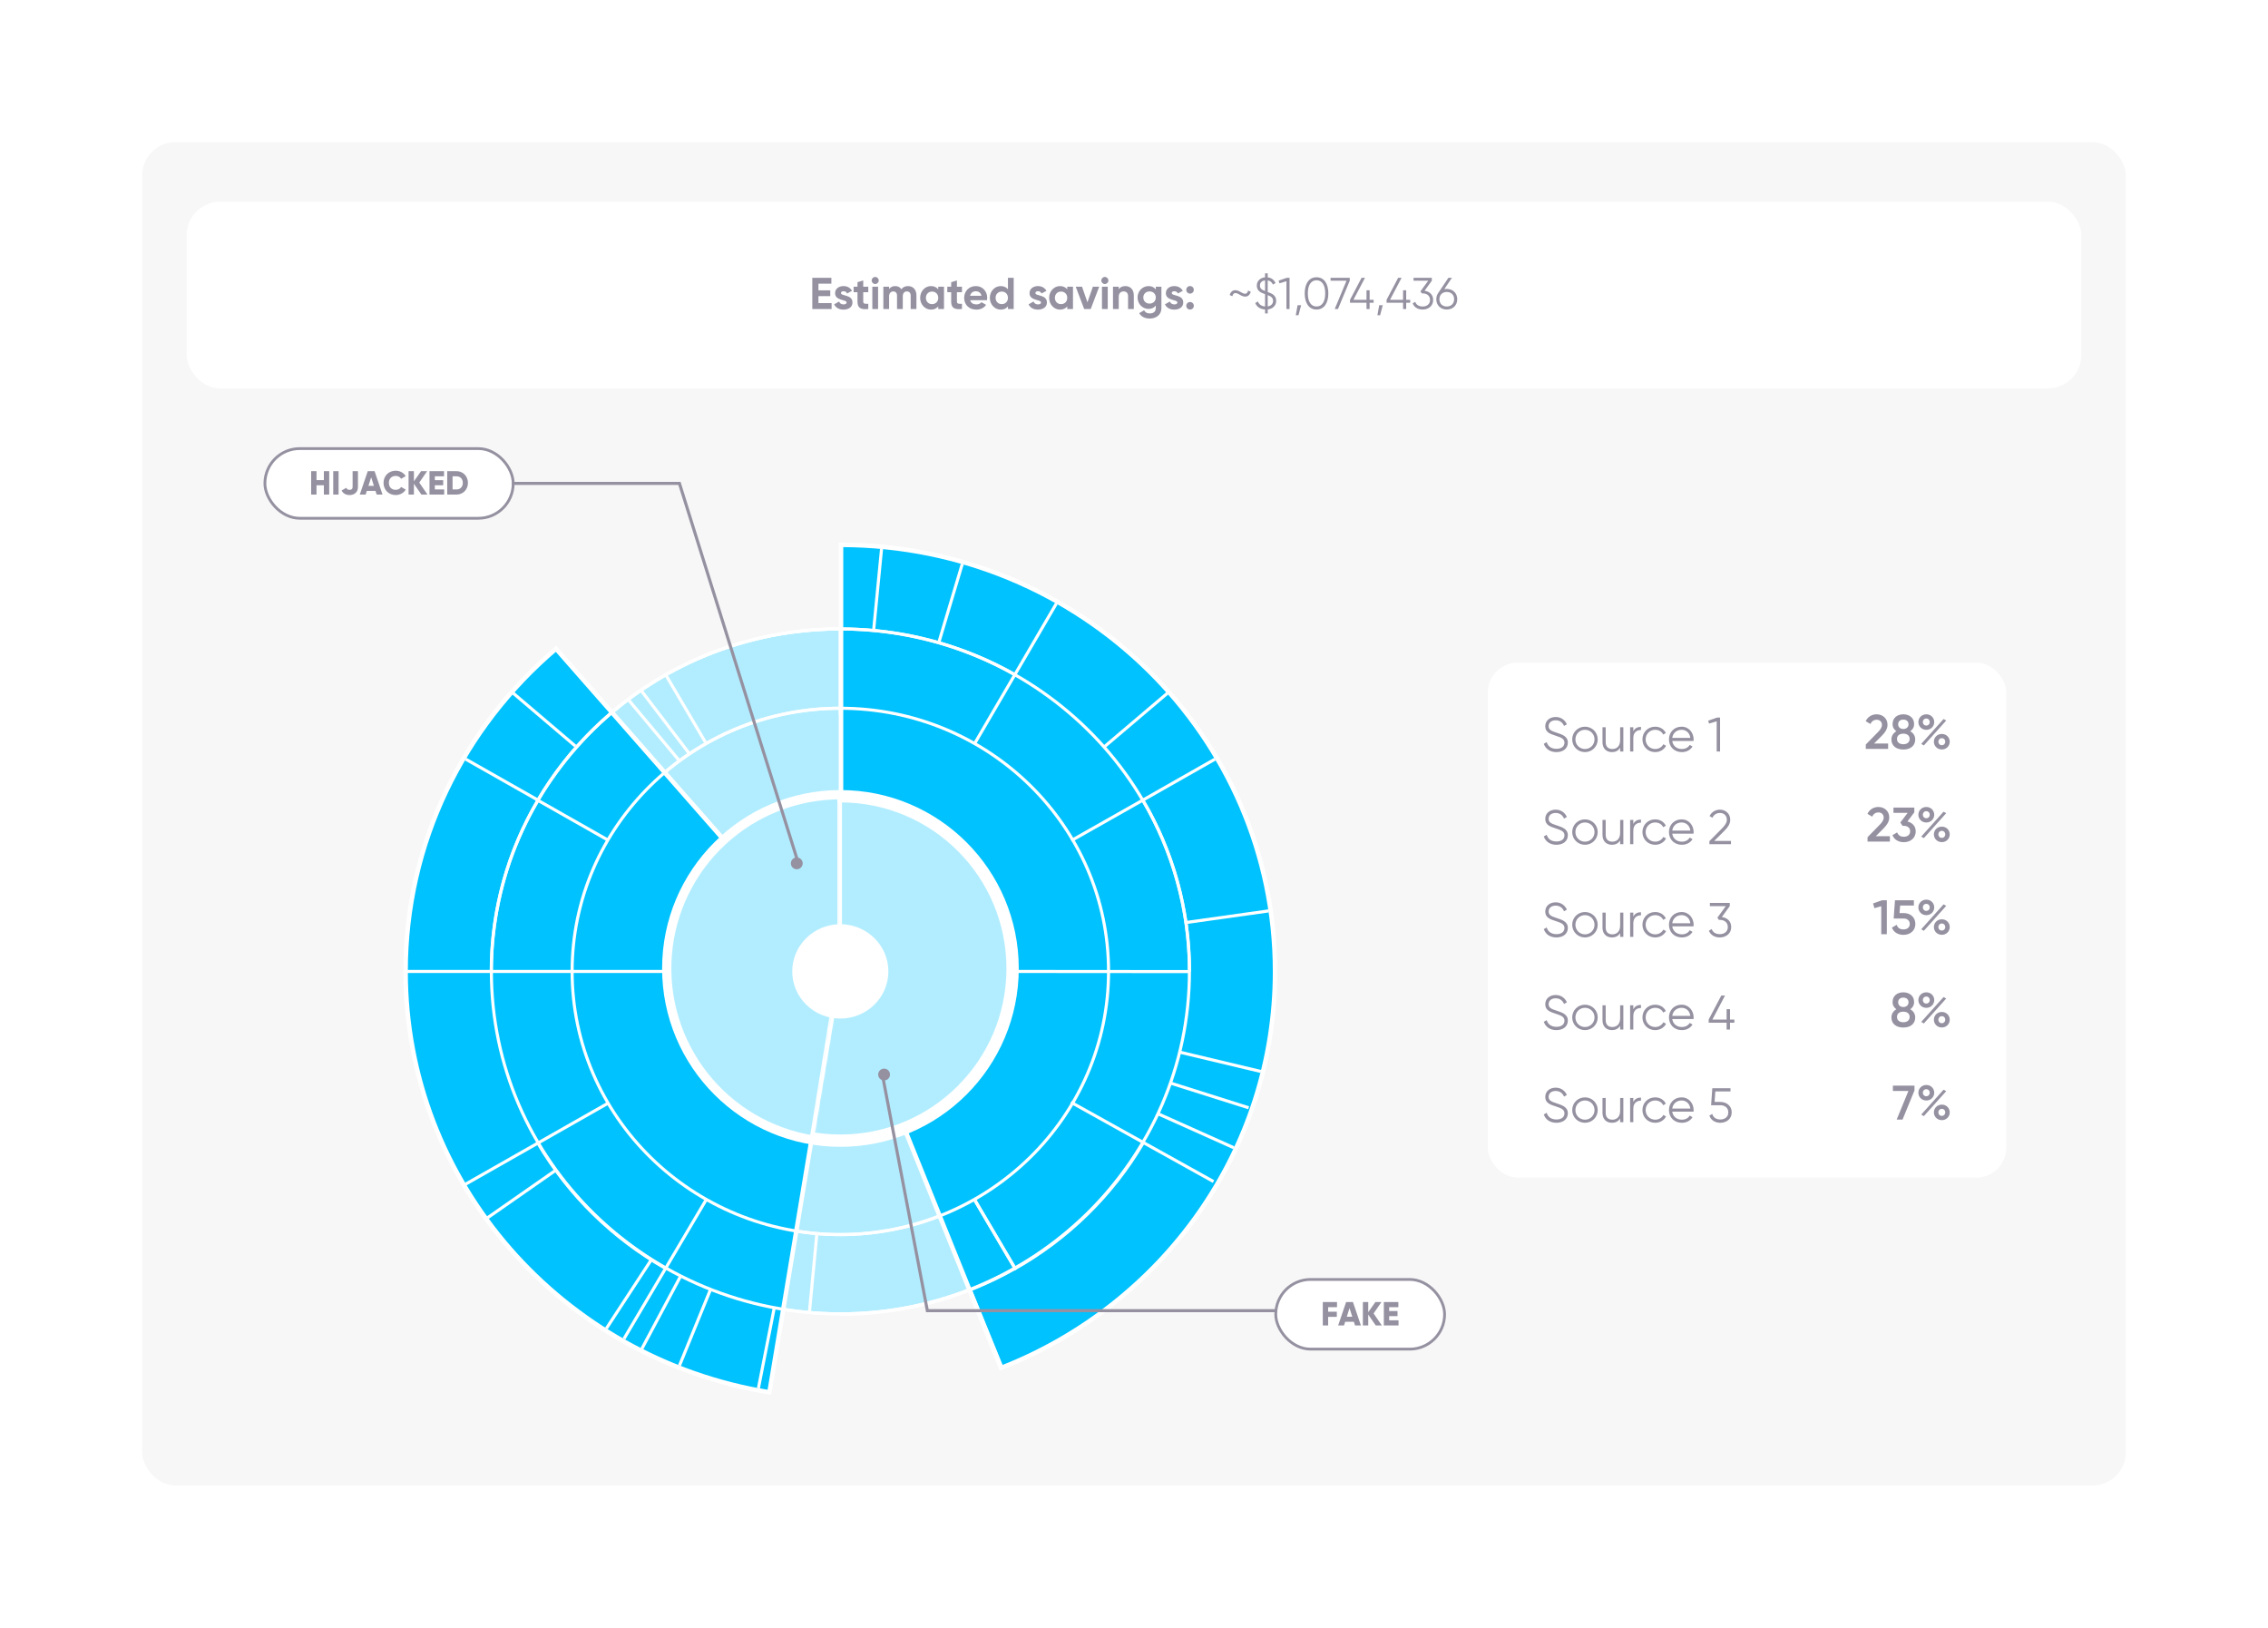 <svg width="814" height="584" viewBox="0 0 814 584" fill="none" xmlns="http://www.w3.org/2000/svg">
<g filter="url(#filter0_d_1_8282)">
<rect x="27" y="22" width="760" height="530" rx="20" fill="white"/>
<rect x="51" y="46.001" width="712" height="482" rx="12" fill="#F7F7F7"/>
<path d="M129.506 75.728V87.369H130.67V75.728H129.506ZM141.089 87.369H142.319L137.846 75.728H136.648L132.175 87.369H133.405L134.486 84.508H140.008L141.089 87.369ZM134.902 83.411L137.247 77.174L139.592 83.411H134.902ZM144.978 86.271V82.047H150.134V80.95H144.978V76.825H150.549V75.728H143.814V87.369H150.632V86.271H144.978ZM160.781 76.592V75.528C158.536 75.362 157.289 76.559 157.289 78.721V79.054H155.875V80.118H157.289V87.369H158.387V80.118H160.781V79.054H158.387V78.721C158.387 77.125 159.168 76.459 160.781 76.592ZM163.048 80.434V79.054H161.951V87.369H163.048V82.746C163.048 80.683 164.345 79.985 165.676 79.985V78.921C164.612 78.921 163.63 79.27 163.048 80.434ZM173.828 79.054V80.683C173.129 79.569 171.948 78.854 170.468 78.854C168.124 78.854 166.178 80.75 166.178 83.211C166.178 85.672 168.124 87.568 170.468 87.568C171.948 87.568 173.129 86.853 173.828 85.739V87.369H174.925V79.054H173.828ZM170.552 86.504C168.706 86.504 167.275 85.057 167.275 83.211C167.275 81.365 168.706 79.918 170.552 79.918C172.397 79.918 173.828 81.365 173.828 83.211C173.828 85.057 172.397 86.504 170.552 86.504ZM183.103 79.054V83.411C183.103 85.639 181.872 86.504 180.409 86.504C178.962 86.504 178.147 85.639 178.147 84.159V79.054H177.05V84.159C177.05 86.238 178.28 87.568 180.309 87.568C181.49 87.568 182.454 87.119 183.103 86.072V87.369H184.201V79.054H183.103ZM193.674 75.728V80.683C192.975 79.569 191.794 78.854 190.314 78.854C187.969 78.854 186.024 80.75 186.024 83.211C186.024 85.672 187.969 87.568 190.314 87.568C191.794 87.568 192.975 86.853 193.674 85.739V87.369H194.771V75.728H193.674ZM190.397 86.504C188.551 86.504 187.121 85.057 187.121 83.211C187.121 81.365 188.551 79.918 190.397 79.918C192.243 79.918 193.674 81.365 193.674 83.211C193.674 85.057 192.243 86.504 190.397 86.504ZM205.71 78.854C204.229 78.854 203.049 79.569 202.35 80.683V75.728H201.253V87.369H202.35V85.739C203.049 86.853 204.229 87.568 205.71 87.568C208.054 87.568 210 85.672 210 83.211C210 80.75 208.054 78.854 205.71 78.854ZM205.626 86.504C203.78 86.504 202.35 85.057 202.35 83.211C202.35 81.365 203.78 79.918 205.626 79.918C207.472 79.918 208.903 81.365 208.903 83.211C208.903 85.057 207.472 86.504 205.626 86.504ZM212.923 80.434V79.054H211.825V87.369H212.923V82.746C212.923 80.683 214.22 79.985 215.55 79.985V78.921C214.486 78.921 213.505 79.27 212.923 80.434ZM220.393 78.854C217.815 78.854 216.052 80.767 216.052 83.211C216.052 85.722 217.848 87.568 220.476 87.568C222.155 87.568 223.436 86.787 224.134 85.656L223.17 85.09C222.721 85.889 221.806 86.504 220.492 86.504C218.73 86.504 217.416 85.456 217.183 83.76H224.484C224.5 83.594 224.517 83.411 224.517 83.245C224.517 80.966 222.937 78.854 220.393 78.854ZM220.393 79.918C221.823 79.918 223.153 80.866 223.386 82.696H217.183C217.399 81.066 218.647 79.918 220.393 79.918ZM233.414 79.054V80.683C232.715 79.569 231.535 78.854 230.055 78.854C227.71 78.854 225.764 80.75 225.764 83.211C225.764 85.672 227.71 87.568 230.055 87.568C231.535 87.568 232.715 86.853 233.414 85.739V87.369H234.511V79.054H233.414ZM230.138 86.504C228.292 86.504 226.862 85.057 226.862 83.211C226.862 81.365 228.292 79.918 230.138 79.918C231.984 79.918 233.414 81.365 233.414 83.211C233.414 85.057 231.984 86.504 230.138 86.504ZM243.554 87.369L239.097 83.045L243.388 79.054H241.891L237.933 82.729V75.728H236.835V87.369H237.933V83.361L242.091 87.369H243.554ZM251.376 75.728V80.683C250.677 79.569 249.497 78.854 248.017 78.854C245.672 78.854 243.726 80.75 243.726 83.211C243.726 85.672 245.672 87.568 248.017 87.568C249.497 87.568 250.677 86.853 251.376 85.739V87.369H252.473V75.728H251.376ZM248.1 86.504C246.254 86.504 244.824 85.057 244.824 83.211C244.824 81.365 246.254 79.918 248.1 79.918C249.946 79.918 251.376 81.365 251.376 83.211C251.376 85.057 249.946 86.504 248.1 86.504ZM258.672 87.568C261.1 87.568 263.046 85.672 263.046 83.211C263.046 80.75 261.1 78.854 258.672 78.854C256.244 78.854 254.298 80.75 254.298 83.211C254.298 85.672 256.244 87.568 258.672 87.568ZM258.672 86.504C256.826 86.504 255.396 85.057 255.396 83.211C255.396 81.365 256.826 79.918 258.672 79.918C260.518 79.918 261.948 81.365 261.948 83.211C261.948 85.057 260.518 86.504 258.672 86.504ZM274.569 79.054L272.524 85.955L270.345 79.054H269.248L267.069 85.955L265.024 79.054H263.893L266.454 87.369H267.651L269.796 80.667L271.942 87.369H273.139L275.7 79.054H274.569ZM281.247 78.854C280.066 78.854 279.102 79.303 278.453 80.351V79.054H277.355V87.369H278.453V83.012C278.453 80.783 279.684 79.918 281.147 79.918C282.594 79.918 283.409 80.783 283.409 82.263V87.369H284.506V82.263C284.506 80.184 283.276 78.854 281.247 78.854ZM294.661 87.568C296.291 87.568 297.704 86.72 298.386 85.406L297.472 84.874C296.939 85.839 295.925 86.504 294.661 86.504C292.815 86.504 291.385 85.057 291.385 83.211C291.385 81.365 292.815 79.918 294.661 79.918C295.908 79.918 296.956 80.567 297.405 81.548L298.303 81.033C297.704 79.719 296.307 78.854 294.661 78.854C292.15 78.854 290.287 80.75 290.287 83.211C290.287 85.672 292.15 87.568 294.661 87.568ZM303.854 78.854C302.673 78.854 301.708 79.303 301.06 80.351V75.728H299.962V87.369H301.06V83.012C301.06 80.783 302.29 79.918 303.754 79.918C305.201 79.918 306.015 80.783 306.015 82.263V87.369H307.113V82.263C307.113 80.184 305.882 78.854 303.854 78.854ZM316.386 79.054V80.683C315.688 79.569 314.507 78.854 313.027 78.854C310.682 78.854 308.736 80.75 308.736 83.211C308.736 85.672 310.682 87.568 313.027 87.568C314.507 87.568 315.688 86.853 316.386 85.739V87.369H317.484V79.054H316.386ZM313.11 86.504C311.264 86.504 309.834 85.057 309.834 83.211C309.834 81.365 311.264 79.918 313.11 79.918C314.956 79.918 316.386 81.365 316.386 83.211C316.386 85.057 314.956 86.504 313.11 86.504ZM320.905 80.434V79.054H319.808V87.369H320.905V82.746C320.905 80.683 322.203 79.985 323.533 79.985V78.921C322.469 78.921 321.488 79.27 320.905 80.434ZM329.607 80.118V79.054H327.212V76.725L326.114 77.058V79.054H324.368V80.118H326.114V85.157C326.114 87.153 327.362 87.701 329.607 87.369V86.404C327.994 86.471 327.212 86.587 327.212 85.157V80.118H329.607Z" fill="#9591A1"/>
<rect x="67" y="67.369" width="680" height="67" rx="12" fill="white"/>
<path d="M293.748 103.757H298.468V105.869H291.54V94.669H298.388V96.781H293.748V99.165H297.988V101.245H293.748V103.757ZM301.832 100.141C301.832 101.325 305.96 100.589 305.96 103.533C305.96 105.261 304.456 106.093 302.744 106.093C301.144 106.093 299.96 105.421 299.384 104.189L301.176 103.181C301.4 103.837 301.944 104.221 302.744 104.221C303.4 104.221 303.848 103.997 303.848 103.533C303.848 102.365 299.72 103.005 299.72 100.189C299.72 98.557 301.112 97.645 302.76 97.645C304.056 97.645 305.176 98.237 305.8 99.341L304.04 100.301C303.8 99.789 303.352 99.485 302.76 99.485C302.248 99.485 301.832 99.709 301.832 100.141ZM311.629 99.853H309.821V103.181C309.821 104.045 310.445 104.061 311.629 103.997V105.869C308.733 106.189 307.757 105.341 307.757 103.181V99.853H306.365V97.869H307.757V96.253L309.821 95.629V97.869H311.629V99.853ZM314.109 96.909C313.421 96.909 312.845 96.333 312.845 95.645C312.845 94.957 313.421 94.365 314.109 94.365C314.813 94.365 315.389 94.957 315.389 95.645C315.389 96.333 314.813 96.909 314.109 96.909ZM313.085 105.869V97.869H315.149V105.869H313.085ZM325.886 97.645C327.71 97.645 328.91 98.941 328.91 100.941V105.869H326.846V101.085C326.846 100.141 326.366 99.565 325.502 99.565C324.59 99.565 324.014 100.173 324.014 101.373V105.869H321.95V101.085C321.95 100.141 321.47 99.565 320.606 99.565C319.726 99.565 319.102 100.173 319.102 101.373V105.869H317.038V97.869H319.102V98.717C319.55 98.045 320.302 97.645 321.326 97.645C322.318 97.645 323.054 98.061 323.502 98.797C323.998 98.077 324.798 97.645 325.886 97.645ZM336.743 97.869H338.807V105.869H336.743V104.925C336.167 105.645 335.303 106.093 334.135 106.093C332.007 106.093 330.247 104.253 330.247 101.869C330.247 99.485 332.007 97.645 334.135 97.645C335.303 97.645 336.167 98.093 336.743 98.813V97.869ZM334.519 104.125C335.799 104.125 336.743 103.213 336.743 101.869C336.743 100.525 335.799 99.613 334.519 99.613C333.255 99.613 332.311 100.525 332.311 101.869C332.311 103.213 333.255 104.125 334.519 104.125ZM345.254 99.853H343.446V103.181C343.446 104.045 344.07 104.061 345.254 103.997V105.869C342.358 106.189 341.382 105.341 341.382 103.181V99.853H339.99V97.869H341.382V96.253L343.446 95.629V97.869H345.254V99.853ZM348.204 102.717C348.492 103.773 349.372 104.221 350.46 104.221C351.26 104.221 351.9 103.885 352.252 103.421L353.916 104.381C353.164 105.469 351.964 106.093 350.428 106.093C347.74 106.093 346.044 104.253 346.044 101.869C346.044 99.485 347.756 97.645 350.268 97.645C352.636 97.645 354.316 99.517 354.316 101.869C354.316 102.173 354.284 102.445 354.236 102.717H348.204ZM348.172 101.117H352.252C351.996 99.965 351.132 99.501 350.268 99.501C349.164 99.501 348.412 100.093 348.172 101.117ZM361.758 94.669H363.822V105.869H361.758V104.925C361.182 105.661 360.334 106.093 359.166 106.093C357.022 106.093 355.262 104.253 355.262 101.869C355.262 99.485 357.022 97.645 359.166 97.645C360.334 97.645 361.182 98.077 361.758 98.813V94.669ZM359.55 104.125C360.814 104.125 361.758 103.213 361.758 101.869C361.758 100.525 360.814 99.613 359.55 99.613C358.27 99.613 357.326 100.525 357.326 101.869C357.326 103.213 358.27 104.125 359.55 104.125ZM371.614 100.141C371.614 101.325 375.742 100.589 375.742 103.533C375.742 105.261 374.238 106.093 372.526 106.093C370.926 106.093 369.742 105.421 369.166 104.189L370.958 103.181C371.182 103.837 371.726 104.221 372.526 104.221C373.182 104.221 373.63 103.997 373.63 103.533C373.63 102.365 369.502 103.005 369.502 100.189C369.502 98.557 370.894 97.645 372.542 97.645C373.838 97.645 374.958 98.237 375.582 99.341L373.822 100.301C373.582 99.789 373.134 99.485 372.542 99.485C372.03 99.485 371.614 99.709 371.614 100.141ZM383.04 97.869H385.104V105.869H383.04V104.925C382.464 105.645 381.6 106.093 380.432 106.093C378.304 106.093 376.544 104.253 376.544 101.869C376.544 99.485 378.304 97.645 380.432 97.645C381.6 97.645 382.464 98.093 383.04 98.813V97.869ZM380.816 104.125C382.096 104.125 383.04 103.213 383.04 101.869C383.04 100.525 382.096 99.613 380.816 99.613C379.552 99.613 378.608 100.525 378.608 101.869C378.608 103.213 379.552 104.125 380.816 104.125ZM392.239 97.869H394.511L391.471 105.869H389.119L386.079 97.869H388.351L390.287 103.469L392.239 97.869ZM396.531 96.909C395.843 96.909 395.267 96.333 395.267 95.645C395.267 94.957 395.843 94.365 396.531 94.365C397.235 94.365 397.811 94.957 397.811 95.645C397.811 96.333 397.235 96.909 396.531 96.909ZM395.507 105.869V97.869H397.571V105.869H395.507ZM403.908 97.645C405.604 97.645 406.932 98.829 406.932 100.957V105.869H404.868V101.213C404.868 100.125 404.212 99.565 403.284 99.565C402.276 99.565 401.524 100.157 401.524 101.549V105.869H399.46V97.869H401.524V98.765C402.004 98.045 402.836 97.645 403.908 97.645ZM414.822 97.869H416.838V105.485C416.838 108.109 414.774 109.293 412.662 109.293C410.95 109.293 409.574 108.637 408.87 107.341L410.63 106.333C410.966 106.957 411.494 107.453 412.726 107.453C414.022 107.453 414.822 106.749 414.822 105.485V104.621C414.262 105.373 413.398 105.837 412.262 105.837C409.99 105.837 408.278 103.997 408.278 101.741C408.278 99.501 409.99 97.645 412.262 97.645C413.398 97.645 414.262 98.109 414.822 98.861V97.869ZM412.582 103.933C413.878 103.933 414.822 103.021 414.822 101.741C414.822 100.477 413.878 99.565 412.582 99.565C411.286 99.565 410.342 100.477 410.342 101.741C410.342 103.021 411.286 103.933 412.582 103.933ZM420.551 100.141C420.551 101.325 424.679 100.589 424.679 103.533C424.679 105.261 423.175 106.093 421.463 106.093C419.863 106.093 418.679 105.421 418.103 104.189L419.895 103.181C420.119 103.837 420.663 104.221 421.463 104.221C422.119 104.221 422.567 103.997 422.567 103.533C422.567 102.365 418.439 103.005 418.439 100.189C418.439 98.557 419.831 97.645 421.479 97.645C422.775 97.645 423.895 98.237 424.519 99.341L422.759 100.301C422.519 99.789 422.071 99.485 421.479 99.485C420.967 99.485 420.551 99.709 420.551 100.141ZM427.113 100.349C426.361 100.349 425.753 99.741 425.753 98.989C425.753 98.237 426.361 97.629 427.113 97.629C427.865 97.629 428.473 98.237 428.473 98.989C428.473 99.741 427.865 100.349 427.113 100.349ZM427.113 106.077C426.361 106.077 425.753 105.469 425.753 104.717C425.753 103.965 426.361 103.357 427.113 103.357C427.865 103.357 428.473 103.965 428.473 104.717C428.473 105.469 427.865 106.077 427.113 106.077Z" fill="#9591A1"/>
<path d="M447.959 99.245L448.919 99.693C448.391 101.421 447.031 102.045 444.887 100.717C443.271 99.709 442.615 100.125 442.295 101.293L441.335 100.845C441.863 99.117 443.271 98.509 445.367 99.821C447.015 100.845 447.639 100.413 447.959 99.245ZM458.035 102.957C458.035 104.653 456.755 105.837 454.995 106.029V107.469H454.035V106.045C452.307 105.933 451.043 105.085 450.515 103.725L451.475 103.165C451.843 104.189 452.675 104.845 454.035 104.957V100.541C452.435 99.981 451.075 99.373 451.075 97.453C451.075 95.741 452.403 94.653 454.035 94.493V93.069H454.995V94.509C456.211 94.653 457.267 95.341 457.795 96.573L456.851 97.101C456.499 96.221 455.827 95.741 454.995 95.613V99.773C456.595 100.333 458.035 101.005 458.035 102.957ZM452.195 97.453C452.195 98.509 452.883 98.973 454.035 99.421V95.597C452.947 95.725 452.195 96.397 452.195 97.453ZM454.995 104.941C456.195 104.765 456.915 104.013 456.915 102.957C456.915 101.821 456.131 101.325 454.995 100.877V104.941ZM461.872 94.669H462.832V105.869H461.712V95.901L459.2 96.653L458.912 95.693L461.872 94.669ZM466.989 104.509L466.029 108.109H465.069L465.709 104.509H466.989ZM472.509 106.061C469.773 106.061 468.269 103.725 468.269 100.269C468.269 96.813 469.773 94.477 472.509 94.477C475.245 94.477 476.749 96.813 476.749 100.269C476.749 103.725 475.245 106.061 472.509 106.061ZM472.509 104.973C474.477 104.973 475.629 103.261 475.629 100.269C475.629 97.277 474.477 95.565 472.509 95.565C470.541 95.565 469.389 97.277 469.389 100.269C469.389 103.261 470.541 104.973 472.509 104.973ZM477.554 94.669H484.434V95.725L480.21 105.869H479.042L483.266 95.725H477.554V94.669ZM493.005 102.573V103.629H491.565V105.869H490.445V103.629H484.525V102.573L488.685 94.669H489.917L485.757 102.573H490.445V99.149H491.565V102.573H493.005ZM496.286 104.509L495.326 108.109H494.366L495.006 104.509H496.286ZM506.13 102.573V103.629H504.69V105.869H503.57V103.629H497.65V102.573L501.81 94.669H503.042L498.882 102.573H503.57V99.149H504.69V102.573H506.13ZM511.283 99.325C512.963 99.549 514.371 100.653 514.371 102.621C514.371 104.845 512.579 106.061 510.611 106.061C508.995 106.061 507.555 105.309 507.011 103.837L507.939 103.293C508.307 104.429 509.331 104.973 510.611 104.973C512.067 104.973 513.251 104.173 513.251 102.621C513.251 101.069 512.067 100.269 510.611 100.269V100.253L510.595 100.269H510.291L509.811 99.533L512.595 95.725H507.331V94.669H513.891V95.725L511.283 99.325ZM519.256 98.669C521.432 98.669 523.016 100.173 523.016 102.365C523.016 104.557 521.432 106.061 519.256 106.061C517.08 106.061 515.496 104.557 515.496 102.365C515.496 101.485 515.752 100.733 516.184 100.125L519.848 94.669H521.112L518.36 98.765C518.648 98.701 518.952 98.669 519.256 98.669ZM519.256 104.973C520.84 104.973 521.896 103.933 521.896 102.365C521.896 100.797 520.84 99.757 519.256 99.757C517.672 99.757 516.616 100.797 516.616 102.365C516.616 103.933 517.672 104.973 519.256 104.973Z" fill="#9591A1"/>
<path d="M301.625 466.411C370.81 466.411 426.896 411.398 426.896 343.535C426.896 275.673 370.81 220.659 301.625 220.659C232.441 220.659 176.355 275.673 176.355 343.535C176.355 411.398 232.441 466.411 301.625 466.411Z" fill="#B2EDFF" stroke="white" stroke-width="1.106"/>
<path d="M301.6 437.971C354.766 437.971 397.866 395.695 397.866 343.545C397.866 291.396 354.766 249.12 301.6 249.12C248.434 249.12 205.335 291.396 205.335 343.545C205.335 395.695 248.434 437.971 301.6 437.971Z" fill="#B2EDFF" stroke="white" stroke-width="1.106"/>
<path d="M302.099 190.748C387.913 190.993 457.374 259.322 457.374 343.545C457.374 407.901 416.817 462.986 359.408 485.501L302.099 343.447V190.748ZM275.945 494.281C202.133 482.264 145.824 419.379 145.824 343.545C145.824 297.436 166.628 256.134 199.533 228.125L301.049 343.692L275.945 494.281Z" fill="#00C2FF" stroke="white" stroke-width="1.106"/>
<path d="M301.637 404.273C335.763 404.273 363.429 376.608 363.429 342.481C363.429 308.354 335.763 280.689 301.637 280.689C267.51 280.689 239.844 308.354 239.844 342.481C239.844 376.608 267.51 404.273 301.637 404.273Z" fill="#B2EDFF" stroke="white" stroke-width="4.422"/>
<mask id="path-12-inside-1_1_8282" fill="white">
<path d="M301.637 280.689C286.11 280.689 271.152 286.534 259.739 297.062C248.327 307.59 241.296 322.028 240.045 337.504C238.795 352.981 243.416 368.361 252.991 380.584C262.565 392.807 276.39 400.979 291.716 403.471L301.637 342.481V280.689Z"/>
</mask>
<path d="M301.637 280.689C286.11 280.689 271.152 286.534 259.739 297.062C248.327 307.59 241.296 322.028 240.045 337.504C238.795 352.981 243.416 368.361 252.991 380.584C262.565 392.807 276.39 400.979 291.716 403.471L301.637 342.481V280.689Z" fill="#B2EDFF" stroke="white" stroke-width="2.211" mask="url(#path-12-inside-1_1_8282)"/>
<path d="M301.592 360.459C311.12 360.459 318.845 352.883 318.845 343.536C318.845 334.19 311.12 326.613 301.592 326.613C292.063 326.613 284.339 334.19 284.339 343.536C284.339 352.883 292.063 360.459 301.592 360.459Z" fill="white"/>
<path d="M301.625 466.411C370.81 466.411 426.896 411.398 426.896 343.535C426.896 275.673 370.81 220.659 301.625 220.659C232.441 220.659 176.355 275.673 176.355 343.535C176.355 411.398 232.441 466.411 301.625 466.411Z" stroke="white" stroke-width="1.106"/>
<path d="M301.6 437.971C354.766 437.971 397.866 395.695 397.866 343.545C397.866 291.396 354.766 249.12 301.6 249.12C248.434 249.12 205.335 291.396 205.335 343.545C205.335 395.695 248.434 437.971 301.6 437.971Z" stroke="white" stroke-width="1.106"/>
<path d="M260.883 297.179L199.573 227.427C166.368 255.534 145.315 297.13 145.315 343.534C145.315 419.76 202.024 482.989 276.335 494.81L301.589 343.534V190.246C387.903 190.246 457.864 258.87 457.864 343.534C457.864 408.282 416.957 463.662 359.098 486.128L324.743 400.924" stroke="white" stroke-width="1.106"/>
<path d="M384.37 390.487L435.528 418.937" stroke="white" stroke-width="1.106"/>
<path d="M193.066 282.139C182.414 300.19 176.313 321.233 176.313 343.601" stroke="white" stroke-width="1.106"/>
<path d="M238.915 237.097C219.862 247.889 204.01 263.438 193.008 282.127L218.162 296.401" stroke="white" stroke-width="1.106"/>
<path d="M364.306 237.097C345.853 226.649 324.45 220.665 301.596 220.665V251.421" stroke="white" stroke-width="1.106"/>
<path d="M379.163 211.502L349.809 261.78" stroke="white" stroke-width="1.106"/>
<path d="M167.095 419.881L218.204 390.842" stroke="white" stroke-width="1.106"/>
<path d="M239.368 343.554H145.853" stroke="white" stroke-width="1.106"/>
<path d="M301.638 220.665C278.785 220.665 257.381 226.649 238.928 237.097L253.18 261.329" stroke="white" stroke-width="1.106"/>
<path d="M349.747 425.376L364.35 450.147C383.403 439.355 399.255 423.806 410.257 405.117" stroke="white" stroke-width="1.106"/>
<path d="M426.927 343.592C426.927 321.175 420.826 300.18 410.175 282.08L384.521 296.6" stroke="white" stroke-width="1.106"/>
<path d="M193.039 405.117C204.04 423.806 219.893 439.355 238.946 450.147" stroke="white" stroke-width="1.106"/>
<path d="M426.939 343.604L363.879 343.554" stroke="white" stroke-width="1.106"/>
<path d="M253.508 425.363L223.954 475.347" stroke="white" stroke-width="1.106"/>
<path d="M290.449 466.432L293.149 437.982" stroke="white" stroke-width="1.106"/>
<path d="M301.596 466.567C324.45 466.567 345.853 460.582 364.306 450.134L349.704 425.363" stroke="white" stroke-width="1.106"/>
<path d="M230.177 242.826L247.58 265.635" stroke="white" stroke-width="1.106"/>
<path d="M225.675 246.224L244.078 268.248" stroke="white" stroke-width="1.106"/>
<path d="M348.125 457.468L359.326 484.938" stroke="white" stroke-width="1.106"/>
<path d="M415.589 394.608L442.843 406.822" stroke="white" stroke-width="1.106"/>
<path d="M423.483 372.531L452.538 379.447" stroke="white" stroke-width="1.106"/>
<path d="M199.407 414.913L175.053 431.885" stroke="white" stroke-width="1.106"/>
<path d="M233.832 446.891L217.629 471.662" stroke="white" stroke-width="1.106"/>
<path d="M244.226 452.979L230.374 478.928" stroke="white" stroke-width="1.106"/>
<path d="M255.028 457.617L243.876 484.939" stroke="white" stroke-width="1.106"/>
<path d="M277.898 464.21L272.197 493.102" stroke="white" stroke-width="1.106"/>
<path d="M206.497 262.69L184.243 243.756" stroke="white" stroke-width="1.106"/>
<path d="M193.084 282.089L167.13 267.373" stroke="white" stroke-width="1.106"/>
<path d="M425.624 326.009L455.279 321.839" stroke="white" stroke-width="1.106"/>
<path d="M410.167 282.089L436.071 267.373" stroke="white" stroke-width="1.106"/>
<path d="M396.247 263.033L418.95 243.756" stroke="white" stroke-width="1.106"/>
<path d="M336.917 225.61L345.368 197.356" stroke="white" stroke-width="1.106"/>
<path d="M313.547 221.204L316.397 191.92" stroke="white" stroke-width="1.106"/>
<path d="M448.155 392.472L420.05 383.593" stroke="white" stroke-width="1.106"/>
<rect x="95.077" y="155.954" width="89.114" height="25" rx="12.5" fill="white"/>
<rect x="95.077" y="155.954" width="89.114" height="25" rx="12.5" stroke="#9591A1"/>
<path d="M116.238 164.054V167.27H113.598V164.054H111.678V172.454H113.598V169.118H116.238V172.454H118.158V164.054H116.238ZM119.6 164.054V172.454H121.52V164.054H119.6ZM125.447 172.622C127.175 172.622 128.471 171.602 128.471 169.754V164.054H126.551V169.754C126.551 170.27 126.299 170.75 125.459 170.75C124.811 170.75 124.535 170.498 124.271 170.03L122.603 170.99C123.155 172.058 124.115 172.622 125.447 172.622ZM135.194 172.454H137.294L134.438 164.054H131.99L129.134 172.454H131.234L131.654 171.134H134.774L135.194 172.454ZM132.23 169.334L133.214 166.25L134.198 169.334H132.23ZM142.018 172.622C143.554 172.622 144.898 171.866 145.618 170.678L143.962 169.718C143.602 170.366 142.87 170.75 142.018 170.75C140.53 170.75 139.57 169.754 139.57 168.254C139.57 166.754 140.53 165.758 142.018 165.758C142.87 165.758 143.59 166.142 143.962 166.79L145.618 165.83C144.886 164.642 143.542 163.886 142.018 163.886C139.486 163.886 137.65 165.782 137.65 168.254C137.65 170.726 139.486 172.622 142.018 172.622ZM153.427 172.454L150.475 168.146L153.307 164.054H151.123L148.555 167.702V164.054H146.635V172.454H148.555V168.566L151.243 172.454H153.427ZM156.067 170.606V169.118H159.067V167.294H156.067V165.902H159.367V164.054H154.147V172.454H159.427V170.606H156.067ZM163.87 164.054H160.51V172.454H163.87C166.186 172.454 167.95 170.63 167.95 168.254C167.95 165.878 166.186 164.054 163.87 164.054ZM163.87 170.606H162.43V165.902H163.87C165.19 165.902 166.102 166.814 166.102 168.254C166.102 169.694 165.19 170.606 163.87 170.606Z" fill="#9591A1"/>
<rect x="457.875" y="454.067" width="60.597" height="25" rx="12.5" fill="white"/>
<rect x="457.875" y="454.067" width="60.597" height="25" rx="12.5" stroke="#9591A1"/>
<path d="M479.86 464.015V462.167H474.76V470.567H476.68V467.483H479.8V465.635H476.68V464.015H479.86ZM486.335 470.567H488.435L485.579 462.167H483.131L480.275 470.567H482.375L482.795 469.247H485.915L486.335 470.567ZM483.371 467.447L484.355 464.363L485.339 467.447H483.371ZM495.943 470.567L492.991 466.259L495.823 462.167H493.639L491.071 465.815V462.167H489.151V470.567H491.071V466.679L493.759 470.567H495.943ZM498.583 468.719V467.231H501.583V465.407H498.583V464.015H501.883V462.167H496.663V470.567H501.943V468.719H498.583Z" fill="#9591A1"/>
<path d="M457.644 465.265L332.832 465.265L316.772 380.988" stroke="#9591A1" stroke-width="1.106" stroke-linecap="round"/>
<circle cx="317.307" cy="380.543" r="2.124" transform="rotate(-180 317.307 380.543)" fill="#9591A1"/>
<path d="M184.242 168.454L243.859 168.454L286.505 304.649" stroke="#9591A1" stroke-width="1.106" stroke-linecap="round"/>
<circle cx="285.969" cy="304.77" r="2.124" fill="#9591A1"/>
<rect x="533.971" y="232.757" width="186.089" height="184.75" rx="10.71" fill="white"/>
<path d="M558.604 264.856C561.041 264.856 562.712 263.533 562.712 261.445C562.712 259.182 560.728 258.556 558.517 257.825C556.864 257.285 555.82 256.868 555.82 255.545C555.82 254.205 556.881 253.439 558.343 253.439C559.945 253.439 560.884 254.362 561.337 255.458L562.364 254.884C561.737 253.439 560.345 252.256 558.343 252.256C556.325 252.256 554.602 253.457 554.602 255.597C554.602 257.842 556.516 258.364 558.5 259.026C560.293 259.618 561.494 260.07 561.494 261.48C561.494 262.785 560.467 263.673 558.622 263.673C556.707 263.673 555.559 262.733 555.124 261.271L554.079 261.88C554.706 263.725 556.359 264.856 558.604 264.856ZM568.854 264.856C571.395 264.856 573.432 262.872 573.432 260.296C573.432 257.72 571.395 255.736 568.854 255.736C566.313 255.736 564.277 257.72 564.277 260.296C564.277 262.872 566.313 264.856 568.854 264.856ZM568.854 263.742C566.923 263.742 565.426 262.228 565.426 260.296C565.426 258.364 566.923 256.85 568.854 256.85C570.786 256.85 572.283 258.364 572.283 260.296C572.283 262.228 570.786 263.742 568.854 263.742ZM581.48 255.945V260.505C581.48 262.837 580.192 263.742 578.661 263.742C577.146 263.742 576.294 262.837 576.294 261.288V255.945H575.145V261.288C575.145 263.464 576.433 264.856 578.556 264.856C579.792 264.856 580.801 264.386 581.48 263.29V264.647H582.629V255.945H581.48ZM586.207 257.39V255.945H585.059V264.647H586.207V259.809C586.207 257.651 587.565 256.92 588.957 256.92V255.806C587.843 255.806 586.816 256.172 586.207 257.39ZM594.06 264.856C595.765 264.856 597.244 263.969 597.958 262.594L597.001 262.037C596.444 263.046 595.382 263.742 594.06 263.742C592.128 263.742 590.631 262.228 590.631 260.296C590.631 258.364 592.128 256.85 594.06 256.85C595.365 256.85 596.461 257.529 596.931 258.556L597.871 258.016C597.244 256.641 595.783 255.736 594.06 255.736C591.432 255.736 589.482 257.72 589.482 260.296C589.482 262.872 591.432 264.856 594.06 264.856ZM603.542 255.736C600.845 255.736 599 257.738 599 260.296C599 262.924 600.88 264.856 603.63 264.856C605.387 264.856 606.727 264.038 607.458 262.855L606.449 262.263C605.979 263.098 605.022 263.742 603.647 263.742C601.802 263.742 600.427 262.646 600.184 260.871H607.824C607.841 260.697 607.859 260.505 607.859 260.331C607.859 257.947 606.205 255.736 603.542 255.736ZM603.542 256.85C605.039 256.85 606.432 257.842 606.675 259.757H600.184C600.41 258.051 601.715 256.85 603.542 256.85ZM616.299 252.464L613.08 253.578L613.393 254.623L616.125 253.805V264.647H617.344V252.464H616.299Z" fill="#9591A1"/>
<path d="M669.643 263.702H677.666V261.77H672.619L675.369 259.02C676.535 257.837 677.44 256.566 677.44 255.052C677.44 252.633 675.543 251.293 673.541 251.293C671.923 251.293 670.391 252.093 669.608 253.764L671.296 254.756C671.766 253.782 672.549 253.242 673.559 253.242C674.603 253.242 675.438 253.903 675.438 255.122C675.438 256.044 674.759 256.932 673.889 257.802L669.643 262.136V263.702ZM685.592 257.367C686.427 256.827 686.984 255.957 686.984 254.791C686.984 252.442 685.139 251.293 683.121 251.293C681.084 251.293 679.257 252.442 679.257 254.791C679.257 255.957 679.814 256.827 680.632 257.367C679.518 257.993 678.839 259.055 678.839 260.326C678.839 262.588 680.58 263.928 683.121 263.928C685.662 263.928 687.385 262.588 687.385 260.326C687.385 259.038 686.723 257.993 685.592 257.367ZM683.121 253.19C684.13 253.19 684.983 253.747 684.983 254.878C684.983 255.957 684.13 256.566 683.121 256.566C682.094 256.566 681.258 255.957 681.258 254.878C681.258 253.747 682.094 253.19 683.121 253.19ZM683.121 262.031C681.798 262.031 680.841 261.37 680.841 260.134C680.841 258.881 681.798 258.237 683.121 258.237C684.426 258.237 685.383 258.881 685.383 260.134C685.383 261.37 684.426 262.031 683.121 262.031ZM691.37 256.862C693.006 256.862 694.207 255.609 694.207 254.078C694.207 252.511 692.989 251.293 691.37 251.293C689.734 251.293 688.516 252.529 688.516 254.078C688.516 255.609 689.734 256.862 691.37 256.862ZM691.353 255.331C690.622 255.331 690.117 254.774 690.117 254.078C690.117 253.364 690.622 252.807 691.353 252.807C692.101 252.807 692.606 253.364 692.606 254.078C692.606 254.756 692.101 255.331 691.353 255.331ZM689.543 261.909L690.483 262.466L698.506 253.521L697.566 252.981L689.543 261.909ZM696.94 263.911C698.558 263.911 699.776 262.658 699.776 261.126C699.776 259.577 698.558 258.341 696.94 258.341C695.304 258.341 694.085 259.577 694.085 261.126C694.085 262.658 695.304 263.911 696.94 263.911ZM696.922 262.379C696.191 262.379 695.687 261.822 695.687 261.126C695.687 260.413 696.191 259.856 696.922 259.856C697.671 259.856 698.175 260.413 698.175 261.126C698.175 261.805 697.671 262.379 696.922 262.379Z" fill="#9591A1"/>
<path d="M558.605 298.106C561.041 298.106 562.712 296.783 562.712 294.695C562.712 292.432 560.728 291.806 558.518 291.075C556.864 290.535 555.82 290.117 555.82 288.795C555.82 287.455 556.882 286.689 558.344 286.689C559.945 286.689 560.885 287.611 561.337 288.708L562.364 288.133C561.737 286.689 560.345 285.505 558.344 285.505C556.325 285.505 554.602 286.706 554.602 288.847C554.602 291.092 556.516 291.614 558.5 292.275C560.293 292.867 561.494 293.32 561.494 294.729C561.494 296.035 560.467 296.922 558.622 296.922C556.708 296.922 555.559 295.983 555.124 294.521L554.08 295.13C554.706 296.975 556.36 298.106 558.605 298.106ZM568.855 298.106C571.396 298.106 573.432 296.122 573.432 293.546C573.432 290.97 571.396 288.986 568.855 288.986C566.314 288.986 564.277 290.97 564.277 293.546C564.277 296.122 566.314 298.106 568.855 298.106ZM568.855 296.992C566.923 296.992 565.426 295.478 565.426 293.546C565.426 291.614 566.923 290.1 568.855 290.1C570.786 290.1 572.283 291.614 572.283 293.546C572.283 295.478 570.786 296.992 568.855 296.992ZM581.48 289.195V293.755C581.48 296.087 580.192 296.992 578.661 296.992C577.147 296.992 576.294 296.087 576.294 294.538V289.195H575.145V294.538C575.145 296.714 576.433 298.106 578.556 298.106C579.792 298.106 580.801 297.636 581.48 296.539V297.897H582.629V289.195H581.48ZM586.207 290.64V289.195H585.059V297.897H586.207V293.059C586.207 290.901 587.565 290.17 588.957 290.17V289.056C587.843 289.056 586.817 289.421 586.207 290.64ZM594.06 298.106C595.765 298.106 597.245 297.218 597.958 295.843L597.001 295.286C596.444 296.296 595.382 296.992 594.06 296.992C592.128 296.992 590.631 295.478 590.631 293.546C590.631 291.614 592.128 290.1 594.06 290.1C595.365 290.1 596.462 290.779 596.931 291.806L597.871 291.266C597.245 289.891 595.783 288.986 594.06 288.986C591.432 288.986 589.483 290.97 589.483 293.546C589.483 296.122 591.432 298.106 594.06 298.106ZM603.543 288.986C600.845 288.986 599 290.988 599 293.546C599 296.174 600.88 298.106 603.63 298.106C605.388 298.106 606.728 297.288 607.459 296.104L606.449 295.513C605.979 296.348 605.022 296.992 603.647 296.992C601.802 296.992 600.427 295.896 600.184 294.12H607.824C607.842 293.946 607.859 293.755 607.859 293.581C607.859 291.196 606.206 288.986 603.543 288.986ZM603.543 290.1C605.039 290.1 606.432 291.092 606.675 293.006H600.184C600.41 291.301 601.715 290.1 603.543 290.1ZM613.515 297.897H621.26V296.714H615.255L618.736 293.25C619.972 292.014 620.999 290.709 620.999 289.16C620.999 286.776 619.136 285.505 617.326 285.505C615.777 285.505 614.35 286.254 613.567 287.803L614.594 288.412C615.186 287.211 616.143 286.689 617.326 286.689C618.58 286.689 619.78 287.507 619.78 289.16C619.78 290.291 618.928 291.353 617.901 292.38L613.515 296.801V297.897Z" fill="#9591A1"/>
<path d="M670.271 296.952H678.295V295.02H673.248L675.997 292.27C677.163 291.086 678.068 289.816 678.068 288.302C678.068 285.883 676.171 284.543 674.17 284.543C672.551 284.543 671.02 285.343 670.237 287.014L671.925 288.006C672.395 287.031 673.178 286.492 674.187 286.492C675.232 286.492 676.067 287.153 676.067 288.371C676.067 289.294 675.388 290.181 674.518 291.052L670.271 295.385V296.952ZM684.587 289.746L687.058 286.474V284.769H679.574V286.648H684.674L682.046 290.112L682.846 291.313H683.299C684.674 291.313 685.561 292.044 685.561 293.262C685.561 294.48 684.674 295.229 683.299 295.229C682.081 295.229 681.263 294.689 680.915 293.662L679.209 294.654C679.888 296.36 681.506 297.178 683.299 297.178C685.544 297.178 687.563 295.82 687.563 293.262C687.563 291.365 686.258 290.147 684.587 289.746ZM691.37 290.112C693.006 290.112 694.207 288.859 694.207 287.327C694.207 285.761 692.989 284.543 691.37 284.543C689.734 284.543 688.516 285.778 688.516 287.327C688.516 288.859 689.734 290.112 691.37 290.112ZM691.353 288.58C690.622 288.58 690.117 288.023 690.117 287.327C690.117 286.614 690.622 286.057 691.353 286.057C692.101 286.057 692.606 286.614 692.606 287.327C692.606 288.006 692.101 288.58 691.353 288.58ZM689.543 295.159L690.483 295.716L698.506 286.77L697.566 286.231L689.543 295.159ZM696.94 297.16C698.558 297.16 699.776 295.907 699.776 294.376C699.776 292.827 698.558 291.591 696.94 291.591C695.304 291.591 694.085 292.827 694.085 294.376C694.085 295.907 695.304 297.16 696.94 297.16ZM696.922 295.629C696.191 295.629 695.686 295.072 695.686 294.376C695.686 293.662 696.191 293.105 696.922 293.105C697.67 293.105 698.175 293.662 698.175 294.376C698.175 295.055 697.67 295.629 696.922 295.629Z" fill="#9591A1"/>
<path d="M558.605 331.355C561.041 331.355 562.712 330.033 562.712 327.944C562.712 325.682 560.728 325.055 558.518 324.324C556.864 323.785 555.82 323.367 555.82 322.044C555.82 320.704 556.882 319.938 558.344 319.938C559.945 319.938 560.885 320.861 561.337 321.957L562.364 321.383C561.737 319.938 560.345 318.755 558.344 318.755C556.325 318.755 554.602 319.956 554.602 322.097C554.602 324.342 556.516 324.864 558.5 325.525C560.293 326.117 561.494 326.569 561.494 327.979C561.494 329.284 560.467 330.172 558.622 330.172C556.708 330.172 555.559 329.232 555.124 327.77L554.08 328.379C554.706 330.224 556.36 331.355 558.605 331.355ZM568.855 331.355C571.396 331.355 573.432 329.371 573.432 326.796C573.432 324.22 571.396 322.236 568.855 322.236C566.314 322.236 564.277 324.22 564.277 326.796C564.277 329.371 566.314 331.355 568.855 331.355ZM568.855 330.242C566.923 330.242 565.426 328.727 565.426 326.796C565.426 324.864 566.923 323.35 568.855 323.35C570.786 323.35 572.283 324.864 572.283 326.796C572.283 328.727 570.786 330.242 568.855 330.242ZM581.48 322.445V327.004C581.48 329.337 580.192 330.242 578.661 330.242C577.147 330.242 576.294 329.337 576.294 327.788V322.445H575.145V327.788C575.145 329.963 576.433 331.355 578.556 331.355C579.792 331.355 580.801 330.886 581.48 329.789V331.147H582.629V322.445H581.48ZM586.207 323.889V322.445H585.059V331.147H586.207V326.308C586.207 324.15 587.565 323.419 588.957 323.419V322.305C587.843 322.305 586.817 322.671 586.207 323.889ZM594.06 331.355C595.765 331.355 597.245 330.468 597.958 329.093L597.001 328.536C596.444 329.545 595.382 330.242 594.06 330.242C592.128 330.242 590.631 328.727 590.631 326.796C590.631 324.864 592.128 323.35 594.06 323.35C595.365 323.35 596.462 324.028 596.931 325.055L597.871 324.516C597.245 323.141 595.783 322.236 594.06 322.236C591.432 322.236 589.483 324.22 589.483 326.796C589.483 329.371 591.432 331.355 594.06 331.355ZM603.543 322.236C600.845 322.236 599 324.237 599 326.796C599 329.424 600.88 331.355 603.63 331.355C605.388 331.355 606.728 330.537 607.459 329.354L606.449 328.762C605.979 329.598 605.022 330.242 603.647 330.242C601.802 330.242 600.427 329.145 600.184 327.37H607.824C607.842 327.196 607.859 327.004 607.859 326.83C607.859 324.446 606.206 322.236 603.543 322.236ZM603.543 323.35C605.039 323.35 606.432 324.342 606.675 326.256H600.184C600.41 324.551 601.715 323.35 603.543 323.35ZM617.988 324.028L620.825 320.112V318.964H613.689V320.112H619.415L616.387 324.255L616.909 325.055H617.239L617.257 325.038V325.055C618.841 325.055 620.128 325.925 620.128 327.614C620.128 329.302 618.841 330.172 617.257 330.172C615.864 330.172 614.751 329.58 614.35 328.345L613.341 328.936C613.933 330.537 615.499 331.355 617.257 331.355C619.397 331.355 621.347 330.033 621.347 327.614C621.347 325.473 619.815 324.272 617.988 324.028Z" fill="#9591A1"/>
<path d="M675.455 318.018L672.253 319.15L672.74 320.855L675.194 320.159V330.201H677.195V318.018H675.455ZM683.288 322.613H681.756L681.965 319.898H686.908V318.018H680.12L679.651 324.562H683.201C684.524 324.562 685.429 325.293 685.429 326.512C685.429 327.73 684.524 328.478 683.166 328.478C681.896 328.478 681.06 327.904 680.747 326.825L679.024 327.817C679.668 329.575 681.321 330.427 683.166 330.427C685.411 330.427 687.43 329.07 687.43 326.512C687.43 323.971 685.498 322.613 683.288 322.613ZM691.37 323.361C693.006 323.361 694.207 322.108 694.207 320.577C694.207 319.01 692.989 317.792 691.37 317.792C689.734 317.792 688.516 319.028 688.516 320.577C688.516 322.108 689.734 323.361 691.37 323.361ZM691.353 321.83C690.622 321.83 690.117 321.273 690.117 320.577C690.117 319.863 690.622 319.306 691.353 319.306C692.101 319.306 692.606 319.863 692.606 320.577C692.606 321.256 692.101 321.83 691.353 321.83ZM689.543 328.409L690.483 328.966L698.506 320.02L697.566 319.48L689.543 328.409ZM696.94 330.41C698.558 330.41 699.776 329.157 699.776 327.625C699.776 326.076 698.558 324.841 696.94 324.841C695.304 324.841 694.085 326.076 694.085 327.625C694.085 329.157 695.304 330.41 696.94 330.41ZM696.922 328.879C696.191 328.879 695.686 328.322 695.686 327.625C695.686 326.912 696.191 326.355 696.922 326.355C697.67 326.355 698.175 326.912 698.175 327.625C698.175 328.304 697.67 328.879 696.922 328.879Z" fill="#9591A1"/>
<path d="M558.605 364.605C561.041 364.605 562.712 363.282 562.712 361.194C562.712 358.931 560.728 358.305 558.518 357.574C556.864 357.034 555.82 356.617 555.82 355.294C555.82 353.954 556.882 353.188 558.344 353.188C559.945 353.188 560.885 354.11 561.337 355.207L562.364 354.633C561.737 353.188 560.345 352.005 558.344 352.005C556.325 352.005 554.602 353.205 554.602 355.346C554.602 357.591 556.516 358.113 558.5 358.775C560.293 359.366 561.494 359.819 561.494 361.229C561.494 362.534 560.467 363.422 558.622 363.422C556.708 363.422 555.559 362.482 555.124 361.02L554.08 361.629C554.706 363.474 556.36 364.605 558.605 364.605ZM568.855 364.605C571.396 364.605 573.432 362.621 573.432 360.045C573.432 357.469 571.396 355.485 568.855 355.485C566.314 355.485 564.277 357.469 564.277 360.045C564.277 362.621 566.314 364.605 568.855 364.605ZM568.855 363.491C566.923 363.491 565.426 361.977 565.426 360.045C565.426 358.113 566.923 356.599 568.855 356.599C570.786 356.599 572.283 358.113 572.283 360.045C572.283 361.977 570.786 363.491 568.855 363.491ZM581.48 355.694V360.254C581.48 362.586 580.192 363.491 578.661 363.491C577.147 363.491 576.294 362.586 576.294 361.037V355.694H575.145V361.037C575.145 363.213 576.433 364.605 578.556 364.605C579.792 364.605 580.801 364.135 581.48 363.039V364.396H582.629V355.694H581.48ZM586.207 357.139V355.694H585.059V364.396H586.207V359.558C586.207 357.4 587.565 356.669 588.957 356.669V355.555C587.843 355.555 586.817 355.921 586.207 357.139ZM594.06 364.605C595.765 364.605 597.245 363.717 597.958 362.343L597.001 361.786C596.444 362.795 595.382 363.491 594.06 363.491C592.128 363.491 590.631 361.977 590.631 360.045C590.631 358.113 592.128 356.599 594.06 356.599C595.365 356.599 596.462 357.278 596.931 358.305L597.871 357.765C597.245 356.39 595.783 355.485 594.06 355.485C591.432 355.485 589.483 357.469 589.483 360.045C589.483 362.621 591.432 364.605 594.06 364.605ZM603.543 355.485C600.845 355.485 599 357.487 599 360.045C599 362.673 600.88 364.605 603.63 364.605C605.388 364.605 606.728 363.787 607.459 362.604L606.449 362.012C605.979 362.847 605.022 363.491 603.647 363.491C601.802 363.491 600.427 362.395 600.184 360.62H607.824C607.842 360.446 607.859 360.254 607.859 360.08C607.859 357.696 606.206 355.485 603.543 355.485ZM603.543 356.599C605.039 356.599 606.432 357.591 606.675 359.506H600.184C600.41 357.8 601.715 356.599 603.543 356.599ZM622.478 360.811H620.912V357.087H619.693V360.811H614.594L619.119 352.213H617.779L613.254 360.811V361.96H619.693V364.396H620.912V361.96H622.478V360.811Z" fill="#9591A1"/>
<path d="M685.592 357.116C686.427 356.576 686.984 355.706 686.984 354.54C686.984 352.19 685.139 351.042 683.12 351.042C681.084 351.042 679.257 352.19 679.257 354.54C679.257 355.706 679.814 356.576 680.632 357.116C679.518 357.742 678.839 358.804 678.839 360.074C678.839 362.337 680.579 363.677 683.12 363.677C685.661 363.677 687.384 362.337 687.384 360.074C687.384 358.787 686.723 357.742 685.592 357.116ZM683.12 352.939C684.13 352.939 684.983 353.496 684.983 354.627C684.983 355.706 684.13 356.315 683.12 356.315C682.094 356.315 681.258 355.706 681.258 354.627C681.258 353.496 682.094 352.939 683.12 352.939ZM683.12 361.78C681.798 361.78 680.841 361.119 680.841 359.883C680.841 358.63 681.798 357.986 683.12 357.986C684.426 357.986 685.383 358.63 685.383 359.883C685.383 361.119 684.426 361.78 683.12 361.78ZM691.37 356.611C693.006 356.611 694.207 355.358 694.207 353.826C694.207 352.26 692.989 351.042 691.37 351.042C689.734 351.042 688.516 352.278 688.516 353.826C688.516 355.358 689.734 356.611 691.37 356.611ZM691.353 355.08C690.622 355.08 690.117 354.523 690.117 353.826C690.117 353.113 690.622 352.556 691.353 352.556C692.101 352.556 692.606 353.113 692.606 353.826C692.606 354.505 692.101 355.08 691.353 355.08ZM689.543 361.658L690.483 362.215L698.506 353.27L697.566 352.73L689.543 361.658ZM696.94 363.66C698.558 363.66 699.776 362.407 699.776 360.875C699.776 359.326 698.558 358.09 696.94 358.09C695.304 358.09 694.085 359.326 694.085 360.875C694.085 362.407 695.304 363.66 696.94 363.66ZM696.922 362.128C696.191 362.128 695.686 361.571 695.686 360.875C695.686 360.162 696.191 359.605 696.922 359.605C697.67 359.605 698.175 360.162 698.175 360.875C698.175 361.554 697.67 362.128 696.922 362.128Z" fill="#9591A1"/>
<path d="M558.605 397.855C561.041 397.855 562.712 396.532 562.712 394.443C562.712 392.181 560.728 391.554 558.518 390.823C556.864 390.284 555.82 389.866 555.82 388.544C555.82 387.203 556.882 386.438 558.344 386.438C559.945 386.438 560.885 387.36 561.337 388.457L562.364 387.882C561.737 386.438 560.345 385.254 558.344 385.254C556.325 385.254 554.602 386.455 554.602 388.596C554.602 390.841 556.516 391.363 558.5 392.024C560.293 392.616 561.494 393.069 561.494 394.478C561.494 395.784 560.467 396.671 558.622 396.671C556.708 396.671 555.559 395.731 555.124 394.269L554.08 394.879C554.706 396.723 556.36 397.855 558.605 397.855ZM568.855 397.855C571.396 397.855 573.432 395.871 573.432 393.295C573.432 390.719 571.396 388.735 568.855 388.735C566.314 388.735 564.277 390.719 564.277 393.295C564.277 395.871 566.314 397.855 568.855 397.855ZM568.855 396.741C566.923 396.741 565.426 395.227 565.426 393.295C565.426 391.363 566.923 389.849 568.855 389.849C570.786 389.849 572.283 391.363 572.283 393.295C572.283 395.227 570.786 396.741 568.855 396.741ZM581.48 388.944V393.504C581.48 395.836 580.192 396.741 578.661 396.741C577.147 396.741 576.294 395.836 576.294 394.287V388.944H575.145V394.287C575.145 396.462 576.433 397.855 578.556 397.855C579.792 397.855 580.801 397.385 581.48 396.288V397.646H582.629V388.944H581.48ZM586.207 390.388V388.944H585.059V397.646H586.207V392.808C586.207 390.649 587.565 389.918 588.957 389.918V388.805C587.843 388.805 586.817 389.17 586.207 390.388ZM594.06 397.855C595.765 397.855 597.245 396.967 597.958 395.592L597.001 395.035C596.444 396.045 595.382 396.741 594.06 396.741C592.128 396.741 590.631 395.227 590.631 393.295C590.631 391.363 592.128 389.849 594.06 389.849C595.365 389.849 596.462 390.528 596.931 391.554L597.871 391.015C597.245 389.64 595.783 388.735 594.06 388.735C591.432 388.735 589.483 390.719 589.483 393.295C589.483 395.871 591.432 397.855 594.06 397.855ZM603.543 388.735C600.845 388.735 599 390.736 599 393.295C599 395.923 600.88 397.855 603.63 397.855C605.388 397.855 606.728 397.037 607.459 395.853L606.449 395.261C605.979 396.097 605.022 396.741 603.647 396.741C601.802 396.741 600.427 395.644 600.184 393.869H607.824C607.842 393.695 607.859 393.504 607.859 393.33C607.859 390.945 606.206 388.735 603.543 388.735ZM603.543 389.849C605.039 389.849 606.432 390.841 606.675 392.755H600.184C600.41 391.05 601.715 389.849 603.543 389.849ZM617.431 390.371H615.377L615.638 386.612H621.086V385.463H614.559L614.124 391.554H617.431C619.015 391.554 620.302 392.425 620.302 394.113C620.302 395.801 619.015 396.671 617.431 396.671C616.039 396.671 614.89 396.01 614.542 394.67L613.515 395.261C614.054 396.984 615.673 397.855 617.431 397.855C619.572 397.855 621.521 396.532 621.521 394.113C621.521 391.694 619.572 390.371 617.431 390.371Z" fill="#9591A1"/>
<path d="M679.375 384.518V386.432H684.944L680.732 396.7H682.838L687.12 386.258V384.518H679.375ZM691.37 389.861C693.006 389.861 694.207 388.608 694.207 387.076C694.207 385.51 692.989 384.291 691.37 384.291C689.734 384.291 688.516 385.527 688.516 387.076C688.516 388.608 689.734 389.861 691.37 389.861ZM691.353 388.329C690.622 388.329 690.117 387.772 690.117 387.076C690.117 386.362 690.622 385.806 691.353 385.806C692.101 385.806 692.606 386.362 692.606 387.076C692.606 387.755 692.101 388.329 691.353 388.329ZM689.543 394.908L690.483 395.465L698.506 386.519L697.566 385.98L689.543 394.908ZM696.94 396.909C698.558 396.909 699.776 395.656 699.776 394.125C699.776 392.576 698.558 391.34 696.94 391.34C695.304 391.34 694.085 392.576 694.085 394.125C694.085 395.656 695.304 396.909 696.94 396.909ZM696.922 395.378C696.191 395.378 695.686 394.821 695.686 394.125C695.686 393.411 696.191 392.854 696.922 392.854C697.67 392.854 698.175 393.411 698.175 394.125C698.175 394.803 697.67 395.378 696.922 395.378Z" fill="#9591A1"/>
</g>
<defs>
<filter id="filter0_d_1_8282" x="0" y="0" width="814" height="584" filterUnits="userSpaceOnUse" color-interpolation-filters="sRGB">
<feFlood flood-opacity="0" result="BackgroundImageFix"/>
<feColorMatrix in="SourceAlpha" type="matrix" values="0 0 0 0 0 0 0 0 0 0 0 0 0 0 0 0 0 0 127 0" result="hardAlpha"/>
<feOffset dy="5"/>
<feGaussianBlur stdDeviation="13.5"/>
<feColorMatrix type="matrix" values="0 0 0 0 0.097 0 0 0 0 0.08 0 0 0 0 0.2 0 0 0 0.06 0"/>
<feBlend mode="normal" in2="BackgroundImageFix" result="effect1_dropShadow_1_8282"/>
<feBlend mode="normal" in="SourceGraphic" in2="effect1_dropShadow_1_8282" result="shape"/>
</filter>
</defs>
</svg>
